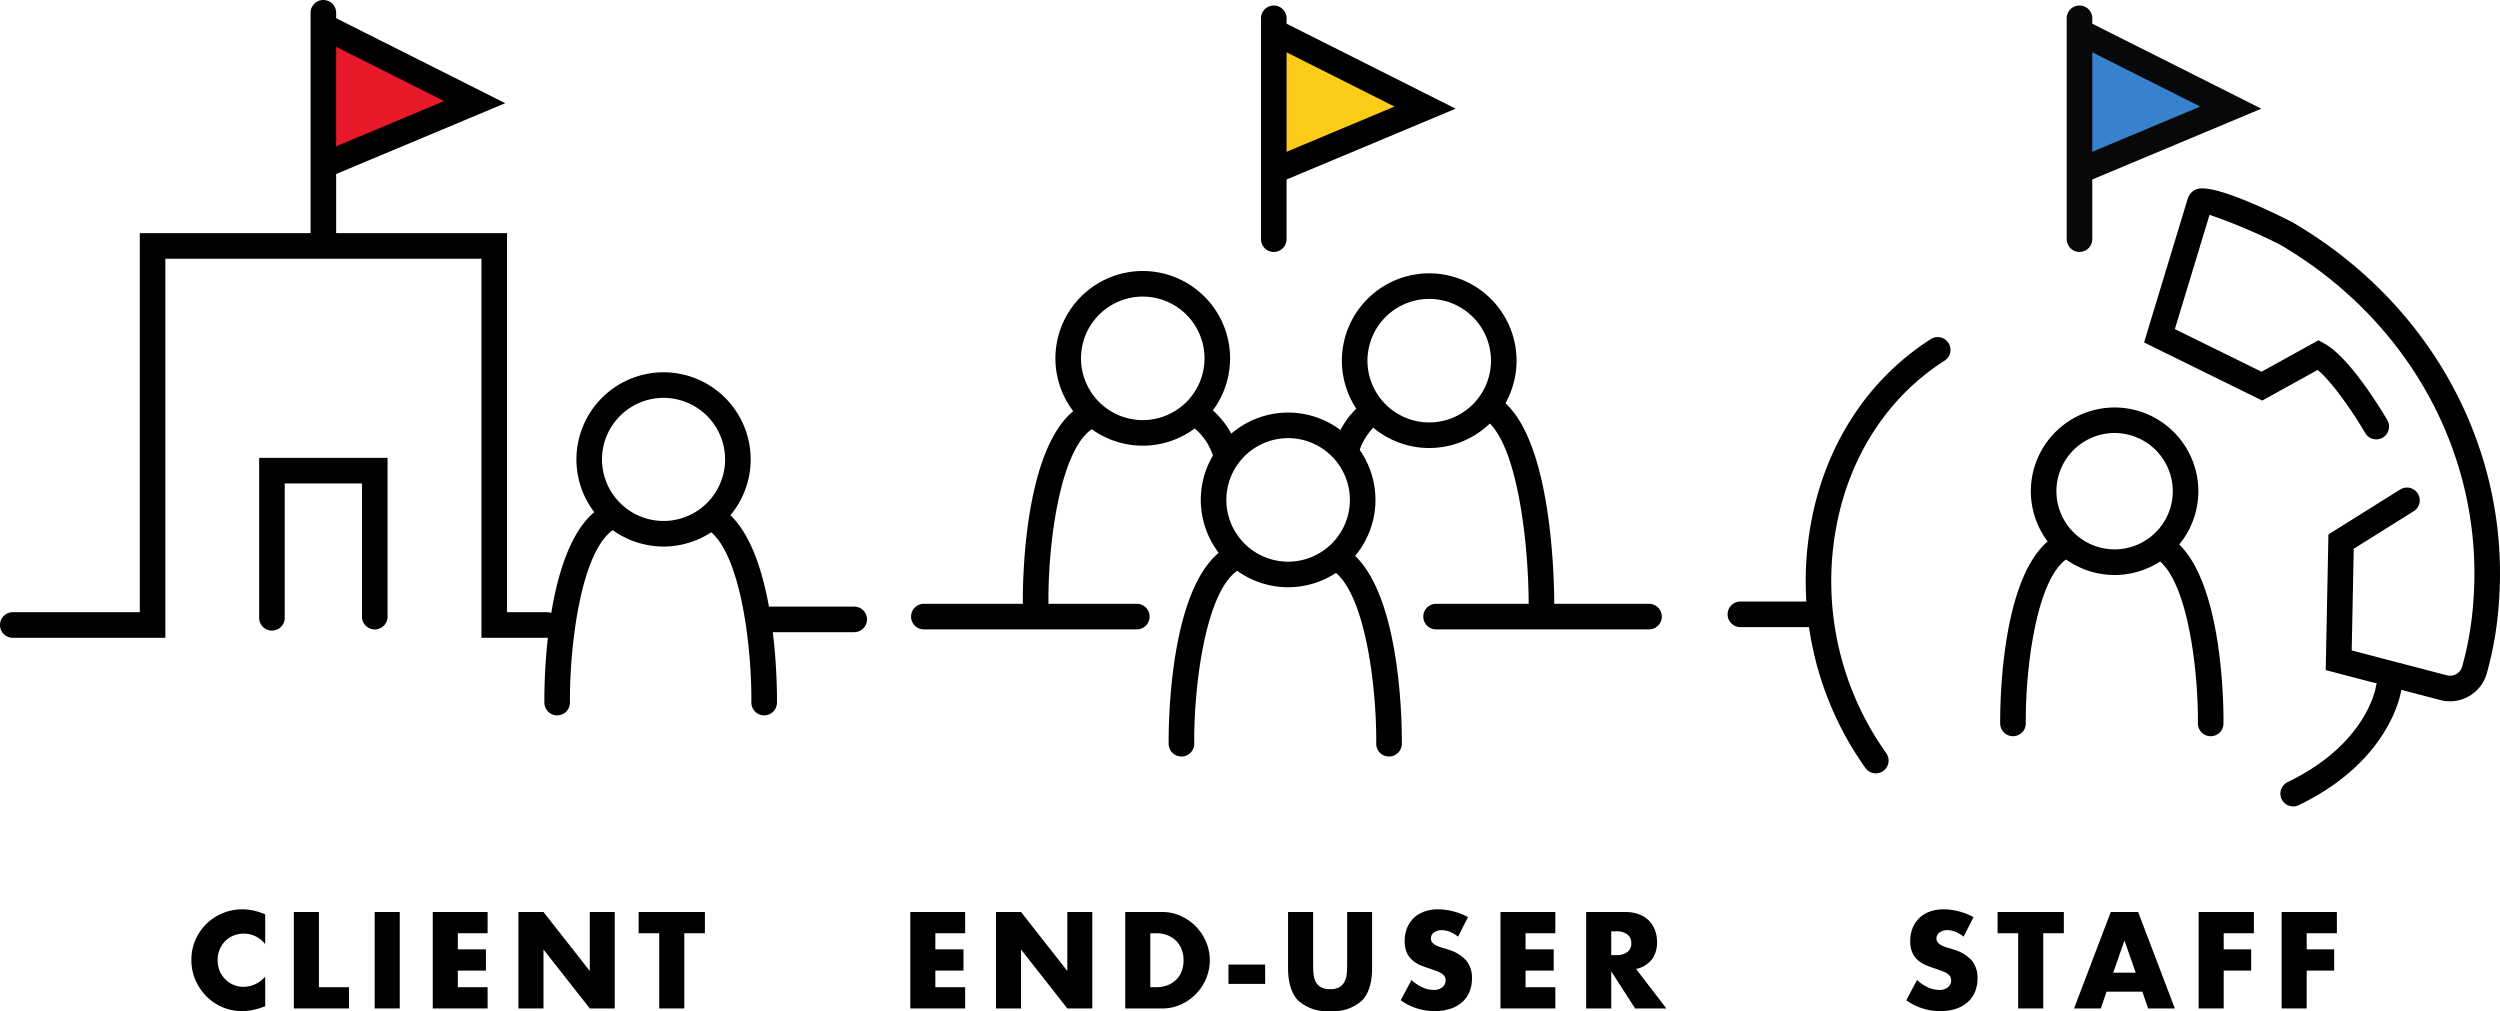 <svg xmlns="http://www.w3.org/2000/svg" width="390.964" height="158.126" viewBox="0 0 390.964 158.126">
  <g id="philo-ph" transform="translate(-735.499 -927.294)">
    <path id="パス_35" data-name="パス 35" d="M-5464.624,4131.694l-.768,22.146,20.721-9.757Z" transform="translate(6251.459 -3200.434)" fill="#e60012" opacity="0.9"/>
    <g id="CLIENT" transform="translate(6251.459 -3200.434)" style="isolation: isolate">
      <g id="グループ_8" data-name="グループ 8" style="isolation: isolate">
        <path id="パス_36" data-name="パス 36" d="M-5474.486,4275.394a4.186,4.186,0,0,0-3.36-1.66,4.107,4.107,0,0,0-1.629.32,3.952,3.952,0,0,0-1.29.87,4,4,0,0,0-.851,1.31,4.3,4.3,0,0,0-.31,1.641,4.345,4.345,0,0,0,.31,1.659,4.047,4.047,0,0,0,.86,1.32,4.031,4.031,0,0,0,1.29.88,3.968,3.968,0,0,0,1.6.32,4.539,4.539,0,0,0,3.38-1.6v4.64l-.4.14a11.627,11.627,0,0,1-1.68.47,8.132,8.132,0,0,1-1.54.15,7.773,7.773,0,0,1-2.99-.59,7.817,7.817,0,0,1-2.52-1.66,8.251,8.251,0,0,1-1.75-2.54,7.743,7.743,0,0,1-.66-3.21,7.708,7.708,0,0,1,.65-3.189,7.921,7.921,0,0,1,1.74-2.5,7.975,7.975,0,0,1,2.53-1.641,7.913,7.913,0,0,1,3.02-.59,8.254,8.254,0,0,1,1.77.191,10.683,10.683,0,0,1,1.83.59Z"/>
        <path id="パス_37" data-name="パス 37" d="M-5466.086,4270.354v11.76h4.7v3.32h-8.62v-15.08Z"/>
        <path id="パス_38" data-name="パス 38" d="M-5453.446,4270.354v15.08h-3.92v-15.08Z"/>
        <path id="パス_39" data-name="パス 39" d="M-5439.706,4273.674h-4.66v2.52h4.4v3.32h-4.4v2.6h4.66v3.32h-8.58v-15.08h8.58Z"/>
        <path id="パス_40" data-name="パス 40" d="M-5434.886,4285.434v-15.08h3.92l7.24,9.22v-9.22h3.9v15.08h-3.9l-7.24-9.219v9.219Z"/>
        <path id="パス_41" data-name="パス 41" d="M-5408.947,4273.674v11.76h-3.92v-11.76h-3.219v-3.32h10.36v3.32Z"/>
      </g>
    </g>
    <g id="END-USER" transform="translate(6251.459 -3200.434)" style="isolation: isolate">
      <g id="グループ_9" data-name="グループ 9" style="isolation: isolate">
        <path id="パス_42" data-name="パス 42" d="M-5365.025,4273.674h-4.66v2.52h4.4v3.32h-4.4v2.6h4.66v3.32h-8.58v-15.08h8.58Z"/>
        <path id="パス_43" data-name="パス 43" d="M-5360.205,4285.434v-15.08h3.919l7.241,9.22v-9.22h3.9v15.08h-3.9l-7.241-9.219v9.219Z"/>
        <path id="パス_44" data-name="パス 44" d="M-5339.986,4270.354h5.8a6.845,6.845,0,0,1,2.89.62,7.863,7.863,0,0,1,2.36,1.651,7.654,7.654,0,0,1,1.59,2.4,7.281,7.281,0,0,1,.58,2.87,7.346,7.346,0,0,1-.57,2.85,7.614,7.614,0,0,1-1.58,2.41,7.778,7.778,0,0,1-2.36,1.66,6.892,6.892,0,0,1-2.91.62h-5.8Zm3.92,11.76h.9a4.893,4.893,0,0,0,1.82-.319,3.9,3.9,0,0,0,1.35-.88,3.778,3.778,0,0,0,.84-1.33,4.78,4.78,0,0,0,.29-1.691,4.631,4.631,0,0,0-.3-1.679,3.851,3.851,0,0,0-.85-1.34,3.888,3.888,0,0,0-1.35-.881,4.805,4.805,0,0,0-1.8-.32h-.9Z"/>
        <path id="パス_45" data-name="パス 45" d="M-5323.846,4278.574h5.741v3.02h-5.741Z"/>
        <path id="パス_46" data-name="パス 46" d="M-5310.606,4270.354v8.2q0,.66.05,1.35a3.688,3.688,0,0,0,.3,1.25,2.074,2.074,0,0,0,.79.91,2.782,2.782,0,0,0,1.52.351,2.729,2.729,0,0,0,1.51-.351,2.161,2.161,0,0,0,.79-.91,3.56,3.56,0,0,0,.31-1.25q.049-.69.05-1.35v-8.2h3.9v8.74q0,3.52-1.61,5.14a6.714,6.714,0,0,1-4.95,1.62,6.75,6.75,0,0,1-4.96-1.62q-1.62-1.62-1.62-5.14v-8.74Z"/>
        <path id="パス_47" data-name="パス 47" d="M-5287.947,4274.215a4.851,4.851,0,0,0-1.279-.771,3.413,3.413,0,0,0-1.241-.25,2.007,2.007,0,0,0-1.239.36,1.121,1.121,0,0,0-.48.94.936.936,0,0,0,.239.66,2.077,2.077,0,0,0,.631.45,5.3,5.3,0,0,0,.88.33q.489.141.969.3a6.048,6.048,0,0,1,2.81,1.71,4.218,4.218,0,0,1,.891,2.79,5.417,5.417,0,0,1-.391,2.1,4.354,4.354,0,0,1-1.14,1.609,5.24,5.24,0,0,1-1.84,1.04,7.64,7.64,0,0,1-2.469.37,9.079,9.079,0,0,1-5.3-1.7l1.681-3.16a6.788,6.788,0,0,0,1.739,1.16,4.166,4.166,0,0,0,1.7.38,2.032,2.032,0,0,0,1.43-.44,1.34,1.34,0,0,0,.469-1,1.349,1.349,0,0,0-.12-.589,1.258,1.258,0,0,0-.4-.46,3.147,3.147,0,0,0-.73-.391q-.448-.179-1.089-.4-.76-.241-1.491-.531a4.679,4.679,0,0,1-1.3-.77,3.575,3.575,0,0,1-.92-1.21,4.272,4.272,0,0,1-.35-1.85,5.343,5.343,0,0,1,.37-2.03,4.48,4.48,0,0,1,1.04-1.56,4.622,4.622,0,0,1,1.639-1.009,6.184,6.184,0,0,1,2.171-.361,9.534,9.534,0,0,1,2.34.31,10.366,10.366,0,0,1,2.339.91Z"/>
        <path id="パス_48" data-name="パス 48" d="M-5272.726,4273.674h-4.661v2.52h4.4v3.32h-4.4v2.6h4.661v3.32h-8.58v-15.08h8.58Z"/>
        <path id="パス_49" data-name="パス 49" d="M-5255.367,4285.434h-4.879l-3.741-5.8v5.8h-3.92v-15.08h6.1a5.978,5.978,0,0,1,2.2.37,4.27,4.27,0,0,1,1.551,1.01,4.267,4.267,0,0,1,.919,1.481,5.145,5.145,0,0,1,.31,1.8,4.418,4.418,0,0,1-.83,2.79,4.183,4.183,0,0,1-2.45,1.451Zm-8.62-8.34h.741a2.854,2.854,0,0,0,1.779-.48,1.64,1.64,0,0,0,.62-1.38,1.642,1.642,0,0,0-.62-1.38,2.857,2.857,0,0,0-1.779-.479h-.741Z"/>
      </g>
    </g>
    <g id="STAFF" transform="translate(6251.459 -3200.434)" style="isolation: isolate">
      <g id="グループ_10" data-name="グループ 10" style="isolation: isolate">
        <path id="パス_50" data-name="パス 50" d="M-5208.886,4274.215a4.869,4.869,0,0,0-1.28-.771,3.412,3.412,0,0,0-1.24-.25,2.01,2.01,0,0,0-1.24.36,1.123,1.123,0,0,0-.48.94.934.934,0,0,0,.24.66,2.081,2.081,0,0,0,.63.45,5.333,5.333,0,0,0,.88.33q.491.141.97.3a6.053,6.053,0,0,1,2.81,1.71,4.222,4.222,0,0,1,.89,2.79,5.435,5.435,0,0,1-.39,2.1,4.365,4.365,0,0,1-1.14,1.609,5.24,5.24,0,0,1-1.84,1.04,7.652,7.652,0,0,1-2.47.37,9.075,9.075,0,0,1-5.3-1.7l1.68-3.16a6.809,6.809,0,0,0,1.74,1.16,4.162,4.162,0,0,0,1.7.38,2.031,2.031,0,0,0,1.43-.44,1.341,1.341,0,0,0,.47-1,1.356,1.356,0,0,0-.12-.589,1.276,1.276,0,0,0-.4-.46,3.168,3.168,0,0,0-.73-.391c-.3-.12-.664-.253-1.09-.4q-.76-.241-1.49-.531a4.684,4.684,0,0,1-1.3-.77,3.575,3.575,0,0,1-.92-1.21,4.287,4.287,0,0,1-.35-1.85,5.343,5.343,0,0,1,.37-2.03,4.507,4.507,0,0,1,1.04-1.56,4.621,4.621,0,0,1,1.64-1.009,6.182,6.182,0,0,1,2.17-.361,9.528,9.528,0,0,1,2.34.31,10.4,10.4,0,0,1,2.34.91Z"/>
        <path id="パス_51" data-name="パス 51" d="M-5196.427,4273.674v11.76h-3.92v-11.76h-3.219v-3.32h10.36v3.32Z"/>
        <path id="パス_52" data-name="パス 52" d="M-5180.926,4282.814h-5.6l-.9,2.62h-4.18l5.74-15.08h4.28l5.74,15.08h-4.18Zm-1.04-2.979-1.76-5.021-1.76,5.021Z"/>
        <path id="パス_53" data-name="パス 53" d="M-5163.486,4273.674h-4.72v2.52h4.3v3.32h-4.3v5.92h-3.92v-15.08h8.64Z"/>
        <path id="パス_54" data-name="パス 54" d="M-5150.506,4273.674h-4.72v2.52h4.3v3.32h-4.3v5.92h-3.92v-15.08h8.64Z"/>
      </g>
    </g>
    <g id="グループ_11" data-name="グループ 11" transform="translate(6251.459 -3200.434)">
      <path id="パス_55" data-name="パス 55" d="M-5314.515,4219.565a13.675,13.675,0,0,1-13.66-13.659,13.675,13.675,0,0,1,13.66-13.659,13.675,13.675,0,0,1,13.659,13.659A13.675,13.675,0,0,1-5314.515,4219.565Zm0-23.318a9.671,9.671,0,0,0-9.66,9.659,9.671,9.671,0,0,0,9.66,9.659,9.67,9.67,0,0,0,9.659-9.659A9.67,9.67,0,0,0-5314.515,4196.247Z"/>
      <path id="パス_56" data-name="パス 56" d="M-5292.451,4197.791a13.675,13.675,0,0,1-13.659-13.659,13.675,13.675,0,0,1,13.659-13.66,13.676,13.676,0,0,1,13.66,13.66A13.675,13.675,0,0,1-5292.451,4197.791Zm0-23.319a9.67,9.67,0,0,0-9.659,9.66,9.67,9.67,0,0,0,9.659,9.659,9.67,9.67,0,0,0,9.66-9.659A9.67,9.67,0,0,0-5292.451,4174.472Z"/>
      <path id="パス_57" data-name="パス 57" d="M-5337.25,4197.427a13.674,13.674,0,0,1-13.659-13.659,13.675,13.675,0,0,1,13.659-13.659,13.675,13.675,0,0,1,13.66,13.659A13.675,13.675,0,0,1-5337.25,4197.427Zm0-23.318a9.67,9.67,0,0,0-9.659,9.659,9.67,9.67,0,0,0,9.659,9.659,9.67,9.67,0,0,0,9.66-9.659A9.671,9.671,0,0,0-5337.25,4174.109Z"/>
      <path id="パス_58" data-name="パス 58" d="M-5331.2,4246.038a2,2,0,0,1-2-1.982c-.025-2.631.029-25.85,9.283-30.877a2,2,0,0,1,2.712.8,2,2,0,0,1-.8,2.712c-5.39,2.928-7.272,18.313-7.192,27.324a2,2,0,0,1-1.982,2.019Z"/>
      <path id="パス_59" data-name="パス 59" d="M-5354,4223.939a2,2,0,0,1-2-1.981c-.025-2.631.028-25.851,9.282-30.877a2,2,0,0,1,2.713.8,2,2,0,0,1-.8,2.712c-5.39,2.928-7.272,18.314-7.192,27.325a2,2,0,0,1-1.982,2.018Z"/>
      <path id="パス_60" data-name="パス 60" d="M-5298.737,4246.038h-.018a2,2,0,0,1-1.982-2.019c.079-9.011-1.8-24.4-7.193-27.324a2,2,0,0,1-.8-2.712,2,2,0,0,1,2.713-.8c9.254,5.027,9.307,28.246,9.283,30.877A2,2,0,0,1-5298.737,4246.038Z"/>
      <path id="パス_61" data-name="パス 61" d="M-5274.9,4224.968h-.017a2,2,0,0,1-1.983-2.016c.08-9.983-1.8-26.91-7.193-29.839a2,2,0,0,1-.8-2.712,2,2,0,0,1,2.712-.8c9.253,5.027,9.308,30.5,9.284,33.388A2,2,0,0,1-5274.9,4224.968Z"/>
      <path id="パス_62" data-name="パス 62" d="M-5324.443,4200.127a2,2,0,0,1-1.9-1.368,9.37,9.37,0,0,0-3.092-4.277,2.005,2.005,0,0,1-.5-2.78,2,2,0,0,1,2.768-.514,13.33,13.33,0,0,1,4.616,6.3,2,2,0,0,1-1.263,2.531A2.036,2.036,0,0,1-5324.443,4200.127Z"/>
      <path id="パス_63" data-name="パス 63" d="M-5305.2,4199.379a2.022,2.022,0,0,1-.634-.1,2,2,0,0,1-1.264-2.531,13.331,13.331,0,0,1,4.616-6.3,2,2,0,0,1,2.78.521,2,2,0,0,1-.511,2.773,9.384,9.384,0,0,0-3.091,4.277A2,2,0,0,1-5305.2,4199.379Z"/>
      <path id="パス_64" data-name="パス 64" d="M-5338.181,4226.155h-33.3a2,2,0,0,1-2-2,2,2,0,0,1,2-2h33.3a2,2,0,0,1,2,2A2,2,0,0,1-5338.181,4226.155Z"/>
      <path id="パス_65" data-name="パス 65" d="M-5258.075,4226.155h-33.3a2,2,0,0,1-2-2,2,2,0,0,1,2-2h33.3a2,2,0,0,1,2,2A2,2,0,0,1-5258.075,4226.155Z"/>
    </g>
    <path id="パス_66" data-name="パス 66" d="M-5430.383,4227.471h-10.282v-59.285H-5490.1v59.285h-23.862a2,2,0,0,1-2-2,2,2,0,0,1,2-2h19.862v-59.285h57.433v59.285h6.282a2,2,0,0,1,2,2A2,2,0,0,1-5430.383,4227.471Z" transform="translate(6251.459 -3200.434)"/>
    <path id="パス_67" data-name="パス 67" d="M-5412.19,4213.2a13.642,13.642,0,0,1-13.626-13.627,13.641,13.641,0,0,1,13.626-13.626,13.64,13.64,0,0,1,13.626,13.626A13.642,13.642,0,0,1-5412.19,4213.2Zm0-23.253a9.636,9.636,0,0,0-9.626,9.626,9.638,9.638,0,0,0,9.626,9.627,9.638,9.638,0,0,0,9.626-9.627A9.636,9.636,0,0,0-5412.19,4189.948Z" transform="translate(6251.459 -3200.434)"/>
    <path id="パス_68" data-name="パス 68" d="M-5428.829,4239.6a2,2,0,0,1-2-1.981c-.024-2.624.029-25.779,9.26-30.794a2,2,0,0,1,2.712.8,2,2,0,0,1-.8,2.713c-5.373,2.918-7.249,18.257-7.169,27.241a2,2,0,0,1-1.982,2.018Z" transform="translate(6251.459 -3200.434)"/>
    <path id="パス_69" data-name="パス 69" d="M-5396.456,4239.6h-.019a2,2,0,0,1-1.982-2.018c.08-8.984-1.8-24.323-7.169-27.241a2,2,0,0,1-.8-2.713,2.006,2.006,0,0,1,2.713-.8c9.23,5.015,9.283,28.17,9.259,30.794A2,2,0,0,1-5396.456,4239.6Z" transform="translate(6251.459 -3200.434)"/>
    <path id="パス_70" data-name="パス 70" d="M-5383.373,4225.59h-13.083a2,2,0,0,1-2-2,2,2,0,0,1,2-2h13.083a2,2,0,0,1,2,2A2,2,0,0,1-5383.373,4225.59Z" transform="translate(6252.459 -3199.434)"/>
    <path id="パス_71" data-name="パス 71" d="M-5473.432,4226.345a2,2,0,0,1-2-2v-25.011h20.082v24.83a2,2,0,0,1-2,2,2,2,0,0,1-2-2v-20.83h-12.082v21.011A2,2,0,0,1-5473.432,4226.345Z" transform="translate(6251.459 -3200.434)"/>
    <path id="パス_72" data-name="パス 72" d="M-5185.267,4217.651a13.118,13.118,0,0,1-13.1-13.1,13.119,13.119,0,0,1,13.1-13.1,13.119,13.119,0,0,1,13.1,13.1A13.118,13.118,0,0,1-5185.267,4217.651Zm0-22.208a9.114,9.114,0,0,0-9.1,9.1,9.114,9.114,0,0,0,9.1,9.1,9.114,9.114,0,0,0,9.1-9.1A9.114,9.114,0,0,0-5185.267,4195.443Z" transform="translate(6251.459 -3200.434)"/>
    <path id="パス_73" data-name="パス 73" d="M-5201.159,4242.862a2,2,0,0,1-2-1.981c-.023-2.512.029-24.676,8.891-29.491a2,2,0,0,1,2.712.8,2,2,0,0,1-.8,2.713c-5.1,2.767-6.875,17.379-6.8,25.937a2,2,0,0,1-1.981,2.019Z" transform="translate(6251.459 -3200.434)"/>
    <path id="パス_74" data-name="パス 74" d="M-5170.241,4242.862h-.018a2,2,0,0,1-1.982-2.019c.075-8.558-1.7-23.17-6.8-25.937a2,2,0,0,1-.8-2.713,2.006,2.006,0,0,1,2.712-.8c8.862,4.815,8.914,26.979,8.891,29.491A2,2,0,0,1-5170.241,4242.862Z" transform="translate(6251.459 -3200.434)"/>
    <path id="パス_75" data-name="パス 75" d="M-5132.824,4237.4a5.868,5.868,0,0,1-1.494-.192l-17.934-4.687.426-21.219,11.219-7.022a2,2,0,0,1,2.757.634,2,2,0,0,1-.635,2.757l-9.385,5.874-.319,15.9,14.883,3.89a1.974,1.974,0,0,0,2.388-1.346,50.82,50.82,0,0,0,1.753-10.176c1.725-22.534-9.872-43.933-30.266-55.848a89,89,0,0,0-10.987-4.643c-.59,1.942-2.01,6.619-5.426,17.871l13.558,6.666,8.9-4.915.969.538c4.1,2.282,9.231,10.971,9.8,11.953a2,2,0,0,1-.724,2.735,2,2,0,0,1-2.734-.725c-1.728-2.972-5.051-7.879-7.435-9.864l-8.668,4.788-18.481-9.086.494-1.626s6.286-20.705,6.336-20.871a2.28,2.28,0,0,1,1.366-1.46c2.9-1.139,14.937,5.12,15.05,5.186,21.727,12.693,34.079,35.532,32.236,59.606a54.743,54.743,0,0,1-1.9,10.971A6,6,0,0,1-5132.824,4237.4Z" transform="translate(6251.459 -3200.434)"/>
    <path id="パス_76" data-name="パス 76" d="M-5222.607,4248.667a2,2,0,0,1-1.614-.817,50.4,50.4,0,0,1-8.5-38.47c2.283-12.213,8.93-22.378,18.716-28.623a2,2,0,0,1,2.762.61,2,2,0,0,1-.61,2.762c-8.844,5.643-14.859,14.872-16.937,25.985a46.337,46.337,0,0,0,7.79,35.369,2,2,0,0,1-.429,2.8A1.99,1.99,0,0,1-5222.607,4248.667Z" transform="translate(6251.459 -3200.434)"/>
    <path id="パス_77" data-name="パス 77" d="M-5157.34,4253.839a2,2,0,0,1-1.8-1.132,2,2,0,0,1,.933-2.67c12.277-5.919,13.743-14.564,13.8-14.929a2,2,0,0,1,2.27-1.68,1.994,1.994,0,0,1,1.689,2.25c-.063.449-1.709,11.062-16.021,17.962A1.993,1.993,0,0,1-5157.34,4253.839Z" transform="translate(6251.459 -3200.434)"/>
    <path id="パス_78" data-name="パス 78" d="M-5231.566,4225.8h-12.22a2,2,0,0,1-2-2,2,2,0,0,1,2-2h12.22a2,2,0,0,1,2,2A2,2,0,0,1-5231.566,4225.8Z" transform="translate(6251.459 -3200.434)"/>
    <path id="パス_79" data-name="パス 79" d="M-5465.391,4166.264a2,2,0,0,1-2-2v-34.536a2,2,0,0,1,2-2,2,2,0,0,1,2,2v34.536A2,2,0,0,1-5465.391,4166.264Z" transform="translate(6251.459 -3200.434)"/>
    <path id="パス_80" data-name="パス 80" d="M-5464.026,4155.043a2,2,0,0,1-1.845-1.229,2,2,0,0,1,1.072-2.617l18.284-7.661-18.41-9.257a2,2,0,0,1-.888-2.686,2,2,0,0,1,2.685-.888l26.175,13.161-26.3,11.02A1.989,1.989,0,0,1-5464.026,4155.043Z" transform="translate(6251.459 -3200.434)"/>
    <path id="パス_81" data-name="パス 81" d="M-5315.99,4132.557l-.768,22.146,20.721-9.757Z" transform="translate(6251.459 -3200.434)" fill="#fcc700" opacity="0.9"/>
    <path id="パス_82" data-name="パス 82" d="M-5316.758,4167.128a2,2,0,0,1-2-2v-34.537a2,2,0,0,1,2-2,2,2,0,0,1,2,2v34.537A2,2,0,0,1-5316.758,4167.128Z" transform="translate(6251.459 -3200.434)"/>
    <path id="パス_83" data-name="パス 83" d="M-5315.392,4155.9a2,2,0,0,1-1.846-1.229,2,2,0,0,1,1.072-2.617l18.285-7.66-18.411-9.257a2,2,0,0,1-.888-2.685,2,2,0,0,1,2.685-.889l26.176,13.161-26.3,11.02A2.011,2.011,0,0,1-5315.392,4155.9Z" transform="translate(6251.459 -3200.434)"/>
    <path id="パス_84" data-name="パス 84" d="M-5189.99,4132.557l-.768,22.146,20.721-9.757Z" transform="translate(6251.459 -3200.434)" fill="#2274c8" opacity="0.9"/>
    <path id="パス_85" data-name="パス 85" d="M-5190.758,4167.128a2,2,0,0,1-2-2v-34.537a2,2,0,0,1,2-2,2,2,0,0,1,2,2v34.537A2,2,0,0,1-5190.758,4167.128Z" transform="translate(6251.459 -3200.434)" fill="#080808"/>
    <path id="パス_86" data-name="パス 86" d="M-5189.392,4155.9a2,2,0,0,1-1.846-1.229,2,2,0,0,1,1.072-2.617l18.285-7.66-18.41-9.257a2,2,0,0,1-.889-2.685,2,2,0,0,1,2.686-.889l26.175,13.161-26.3,11.02A2,2,0,0,1-5189.392,4155.9Z" transform="translate(6251.459 -3200.434)" fill="#080808"/>
  </g>
</svg>
